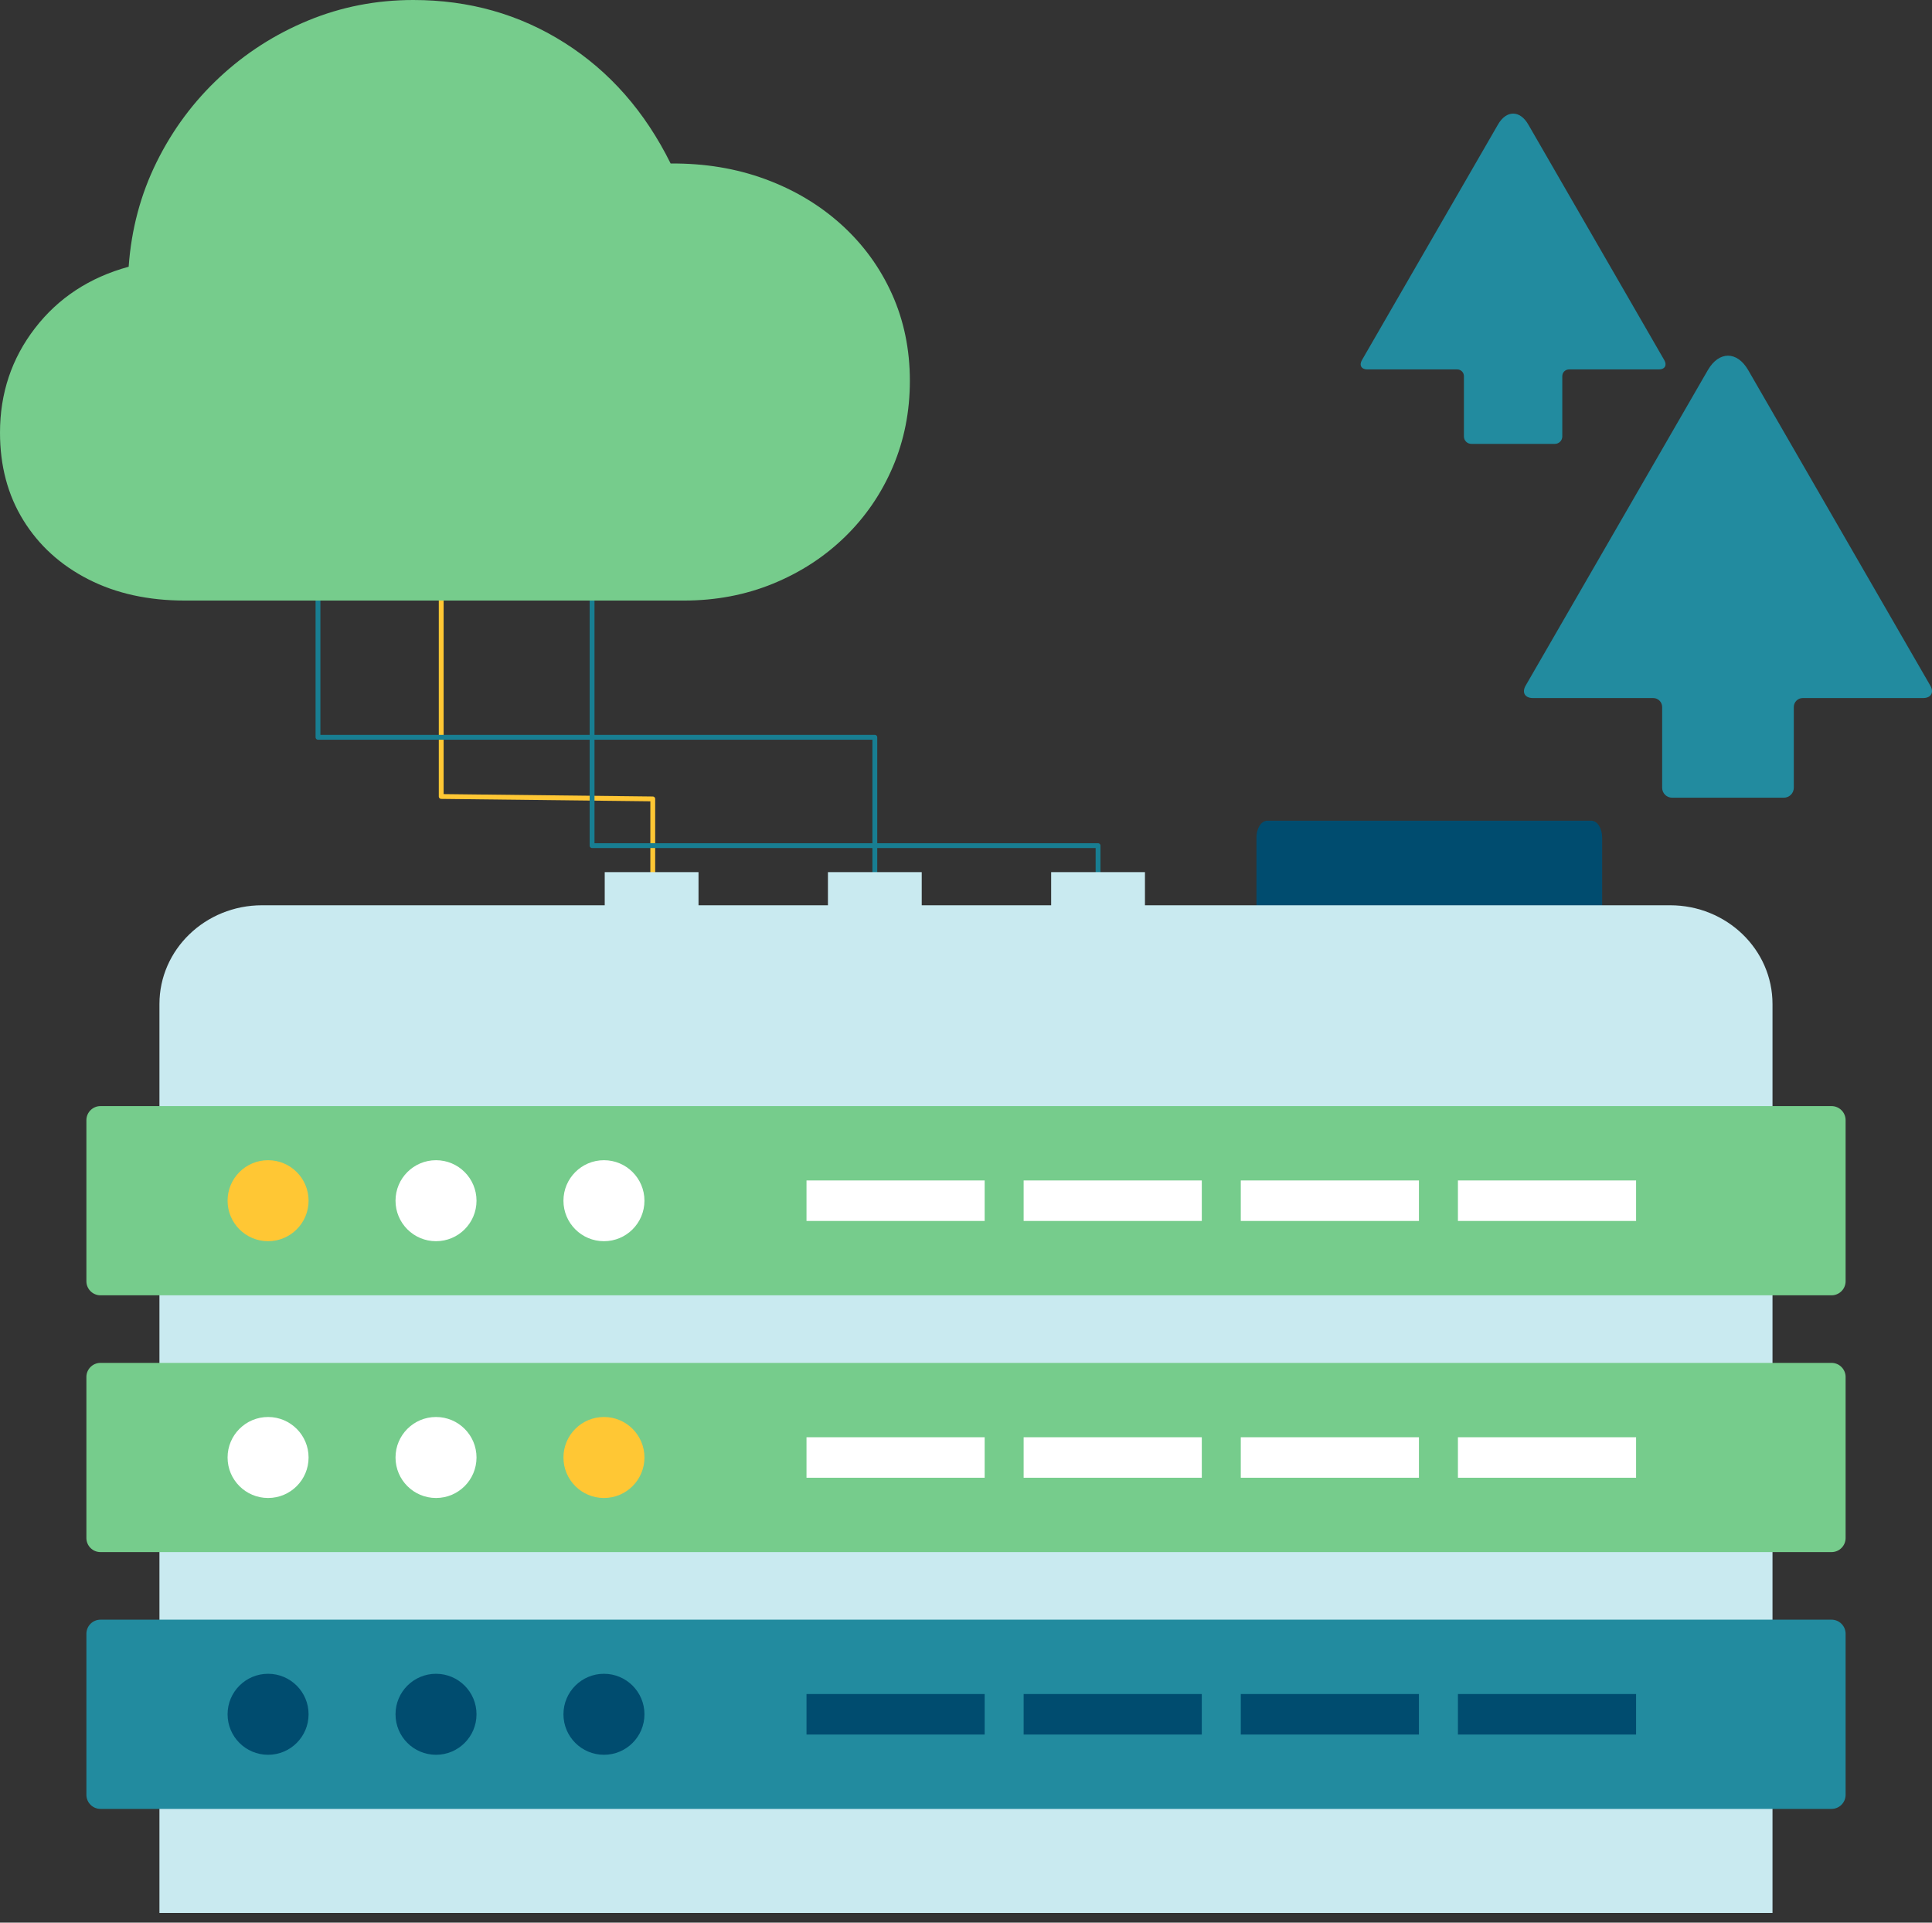 <?xml version="1.0" encoding="UTF-8"?>
<svg width="200px" height="199px" viewBox="0 0 200 199" version="1.1" xmlns="http://www.w3.org/2000/svg" xmlns:xlink="http://www.w3.org/1999/xlink">
    <rect x="0" y="0" width="200" height="199" fill="#333333" stroke="none"/>
    <title>63985744-F0DF-4488-8FA1-FB966BE67753</title>
    <g id="Services" stroke="none" stroke-width="1" fill="none" fill-rule="evenodd">
        <g id="BiznetGio---SERVICE---Managed-Service" transform="translate(-470, -1079)">
            <g id="Group-9" transform="translate(470, 830)">
                <g id="Group-3" transform="translate(0, 249)">
                    <g id="On-Premise" transform="translate(8, 11)">
                        <path d="M149.935,59.963 C149.524,60.675 149.857,61.251 150.678,61.251 L163.136,61.251 C163.649,61.251 164.065,61.667 164.065,62.18 L164.065,70.535 C164.065,71.104 164.526,71.566 165.096,71.566 L176.662,71.566 C177.232,71.566 177.694,71.104 177.694,70.535 L177.694,62.18 C177.694,61.667 178.11,61.251 178.622,61.251 L191.08,61.251 C191.902,61.251 192.235,60.675 191.824,59.963 L172.979,27.318 C171.823,25.314 169.947,25.314 168.79,27.317 L149.935,59.963 Z" id="Path" fill="#228B9F"></path>
                        <path d="M132.987,26.275 C132.68,26.806 132.928,27.237 133.542,27.237 L142.851,27.237 C143.234,27.237 143.544,27.547 143.544,27.931 L143.544,34.173 C143.544,34.599 143.889,34.944 144.315,34.944 L152.957,34.944 C153.383,34.944 153.728,34.599 153.728,34.173 L153.728,27.931 C153.728,27.547 154.038,27.237 154.422,27.237 L163.73,27.237 C164.344,27.237 164.593,26.806 164.286,26.275 L150.205,1.883 C149.341,0.386 147.94,0.385 147.075,1.882 L132.987,26.275 Z" id="Path" fill="#228B9F"></path>
                        <g id="Group" transform="translate(24, 49)">
                            <polyline id="Path" stroke="#FFC734" stroke-width="0.5" stroke-linecap="round" stroke-linejoin="round" points="35.574 32.938 35.574 22.692 13.674 22.44 13.674 0.161"></polyline>
                            <polyline id="Path" stroke="#187E92" stroke-width="0.5" stroke-linecap="round" stroke-linejoin="round" points="58.562 32.702 58.562 16.313 0.918 16.313 0.918 0.176"></polyline>
                            <polyline id="Path" stroke="#187E92" stroke-width="0.5" stroke-linecap="round" stroke-linejoin="round" points="81.67 32.576 81.67 27.528 29.291 27.528 29.291 0.05"></polyline>
                            <polygon id="Path" fill="#C9EAF0" points="30.601 30.27 40.31 30.27 40.31 34.084 30.601 34.084"></polygon>
                            <polygon id="Path" fill="#C9EAF0" points="53.708 30.27 63.417 30.27 63.417 34.084 53.708 34.084"></polygon>
                            <polygon id="Path" fill="#C9EAF0" points="76.815 30.27 86.525 30.27 86.525 34.084 76.815 34.084"></polygon>
                        </g>
                        <g id="Group" transform="translate(0.75, 73.875)">
                            <path d="M122.432,0.075 L155.989,0.075 C156.605,0.075 157.103,0.851 157.103,1.809 L157.103,15.841 C157.103,16.799 156.605,17.575 155.989,17.575 L122.432,17.575 C121.817,17.575 121.318,16.799 121.318,15.841 L121.318,1.809 C121.318,0.851 121.817,0.075 122.432,0.075 Z" id="Path" fill="#004C6F"></path>
                            <path d="M18.375,8.825 C12.512,8.825 7.755,13.401 7.755,19.048 L7.755,100.677 L7.755,102.902 L7.755,113.125 L18.375,113.125 L164.134,113.125 L174.739,113.125 L174.739,102.902 L174.739,100.677 L174.739,19.048 C174.739,13.401 169.996,8.825 164.134,8.825 L18.375,8.825 Z" id="Path" fill="#C9EAF0"></path>
                            <path d="M1.654,82.769 L180.846,82.769 C181.653,82.769 182.307,83.423 182.307,84.23 L182.307,100.894 C182.307,101.701 181.653,102.355 180.846,102.355 L1.654,102.355 C0.847,102.355 0.193,101.701 0.193,100.894 L0.193,84.23 C0.193,83.423 0.847,82.769 1.654,82.769 Z" id="Path" fill="#228B9F" fill-rule="nonzero"></path>
                            <path d="M14.809,92.562 C14.809,90.247 16.686,88.37 19.002,88.37 C21.317,88.37 23.194,90.247 23.194,92.562 C23.194,94.877 21.317,96.754 19.002,96.754 C16.686,96.754 14.809,94.877 14.809,92.562 Z" id="Path" fill="#004C6F"></path>
                            <path d="M32.194,92.562 C32.194,90.247 34.071,88.37 36.386,88.37 C38.702,88.37 40.578,90.247 40.578,92.562 C40.578,94.877 38.702,96.754 36.386,96.754 C34.071,96.754 32.194,94.877 32.194,92.562 Z" id="Path" fill="#004C6F"></path>
                            <path d="M49.578,92.562 C49.578,90.247 51.455,88.37 53.771,88.37 C56.086,88.37 57.963,90.247 57.963,92.562 C57.963,94.877 56.086,96.754 53.771,96.754 C51.455,96.754 49.578,94.877 49.578,92.562 Z" id="Path" fill="#004C6F"></path>
                            <polygon id="Path" fill="#004C6F" points="74.739 90.466 93.182 90.466 93.182 94.658 74.739 94.658"></polygon>
                            <polygon id="Path" fill="#004C6F" points="97.217 90.466 115.66 90.466 115.66 94.658 97.217 94.658"></polygon>
                            <polygon id="Path" fill="#004C6F" points="119.696 90.466 138.138 90.466 138.138 94.658 119.696 94.658"></polygon>
                            <polygon id="Path" fill="#004C6F" points="142.174 90.466 160.617 90.466 160.617 94.658 142.174 94.658"></polygon>
                            <path d="M1.654,56.19 L180.846,56.19 C181.653,56.19 182.307,56.844 182.307,57.651 L182.307,74.315 C182.307,75.122 181.653,75.776 180.846,75.776 L1.654,75.776 C0.847,75.776 0.193,75.122 0.193,74.315 L0.193,57.651 C0.193,56.844 0.847,56.19 1.654,56.19 Z" id="Path" fill="#76CC8C"></path>
                            <path d="M14.809,65.983 C14.809,63.668 16.686,61.791 19.002,61.791 C21.317,61.791 23.194,63.668 23.194,65.983 C23.194,68.298 21.317,70.175 19.002,70.175 C16.686,70.175 14.809,68.298 14.809,65.983 Z" id="Path" fill="#FFFFFF" fill-rule="nonzero"></path>
                            <path d="M32.194,65.983 C32.194,63.668 34.071,61.791 36.386,61.791 C38.702,61.791 40.578,63.668 40.578,65.983 C40.578,68.298 38.702,70.175 36.386,70.175 C34.071,70.175 32.194,68.298 32.194,65.983 Z" id="Path" fill="#FFFFFF" fill-rule="nonzero"></path>
                            <path d="M49.578,65.983 C49.578,63.668 51.455,61.791 53.771,61.791 C56.086,61.791 57.963,63.668 57.963,65.983 C57.963,68.298 56.086,70.175 53.771,70.175 C51.455,70.175 49.578,68.298 49.578,65.983 Z" id="Path" fill="#FFC734"></path>
                            <polygon id="Path" fill="#FFFFFF" fill-rule="nonzero" points="74.739 63.887 93.182 63.887 93.182 68.079 74.739 68.079"></polygon>
                            <polygon id="Path" fill="#FFFFFF" fill-rule="nonzero" points="97.217 63.887 115.66 63.887 115.66 68.079 97.217 68.079"></polygon>
                            <polygon id="Path" fill="#FFFFFF" fill-rule="nonzero" points="119.696 63.887 138.138 63.887 138.138 68.079 119.696 68.079"></polygon>
                            <polygon id="Path" fill="#FFFFFF" fill-rule="nonzero" points="142.174 63.887 160.617 63.887 160.617 68.079 142.174 68.079"></polygon>
                            <path d="M1.654,29.611 L180.846,29.611 C181.653,29.611 182.307,30.265 182.307,31.072 L182.307,47.737 C182.307,48.543 181.653,49.197 180.846,49.197 L1.654,49.197 C0.847,49.197 0.193,48.543 0.193,47.737 L0.193,31.072 C0.193,30.265 0.847,29.611 1.654,29.611 Z" id="Path" fill="#76CC8C"></path>
                            <path d="M14.809,39.404 C14.809,37.089 16.686,35.212 19.002,35.212 C21.317,35.212 23.194,37.089 23.194,39.404 C23.194,41.719 21.317,43.596 19.002,43.596 C16.686,43.596 14.809,41.719 14.809,39.404 Z" id="Path" fill="#FFC734"></path>
                            <path d="M32.194,39.404 C32.194,37.089 34.071,35.212 36.386,35.212 C38.702,35.212 40.578,37.089 40.578,39.404 C40.578,41.719 38.702,43.596 36.386,43.596 C34.071,43.596 32.194,41.719 32.194,39.404 Z" id="Path" fill="#FFFFFF" fill-rule="nonzero"></path>
                            <path d="M49.578,39.404 C49.578,37.089 51.455,35.212 53.771,35.212 C56.086,35.212 57.963,37.089 57.963,39.404 C57.963,41.719 56.086,43.596 53.771,43.596 C51.455,43.596 49.578,41.719 49.578,39.404 Z" id="Path" fill="#FFFFFF" fill-rule="nonzero"></path>
                            <polygon id="Path" fill="#FFFFFF" fill-rule="nonzero" points="74.739 37.308 93.182 37.308 93.182 41.5 74.739 41.5"></polygon>
                            <polygon id="Path" fill="#FFFFFF" fill-rule="nonzero" points="97.217 37.308 115.66 37.308 115.66 41.5 97.217 41.5"></polygon>
                            <polygon id="Path" fill="#FFFFFF" fill-rule="nonzero" points="119.696 37.308 138.138 37.308 138.138 41.5 119.696 41.5"></polygon>
                            <polygon id="Path" fill="#FFFFFF" fill-rule="nonzero" points="142.174 37.308 160.617 37.308 160.617 41.5 142.174 41.5"></polygon>
                        </g>
                    </g>
                    <path d="M19.146,62.161 L70.798,62.161 C74.1,62.161 77.173,61.578 80.017,60.414 C82.861,59.25 85.345,57.636 87.467,55.57 C89.59,53.505 91.241,51.094 92.42,48.336 C93.599,45.578 94.189,42.605 94.189,39.417 C94.189,36.174 93.572,33.18 92.337,30.436 C91.102,27.692 89.361,25.301 87.113,23.263 C84.866,21.226 82.237,19.653 79.226,18.544 C76.216,17.435 72.948,16.895 69.424,16.923 C66.761,11.545 63.098,7.38 58.436,4.428 C53.775,1.476 48.558,2.16715534e-13 42.787,2.16715534e-13 C38.958,2.16715534e-13 35.33,0.707 31.903,2.121 C28.476,3.534 25.417,5.495 22.725,8.004 C20.034,10.513 17.863,13.437 16.212,16.777 C14.561,20.117 13.596,23.728 13.319,27.608 C9.268,28.717 6.035,30.838 3.621,33.97 C1.207,37.102 4.26325641e-14,40.706 4.26325641e-14,44.781 C4.26325641e-14,48.218 0.805,51.239 2.414,53.845 C4.023,56.451 6.264,58.488 9.136,59.957 C12.008,61.426 15.344,62.161 19.146,62.161 Z" id="Path" fill="#76CC8C"></path>
                </g>
            </g>
        </g>
    </g>
</svg>